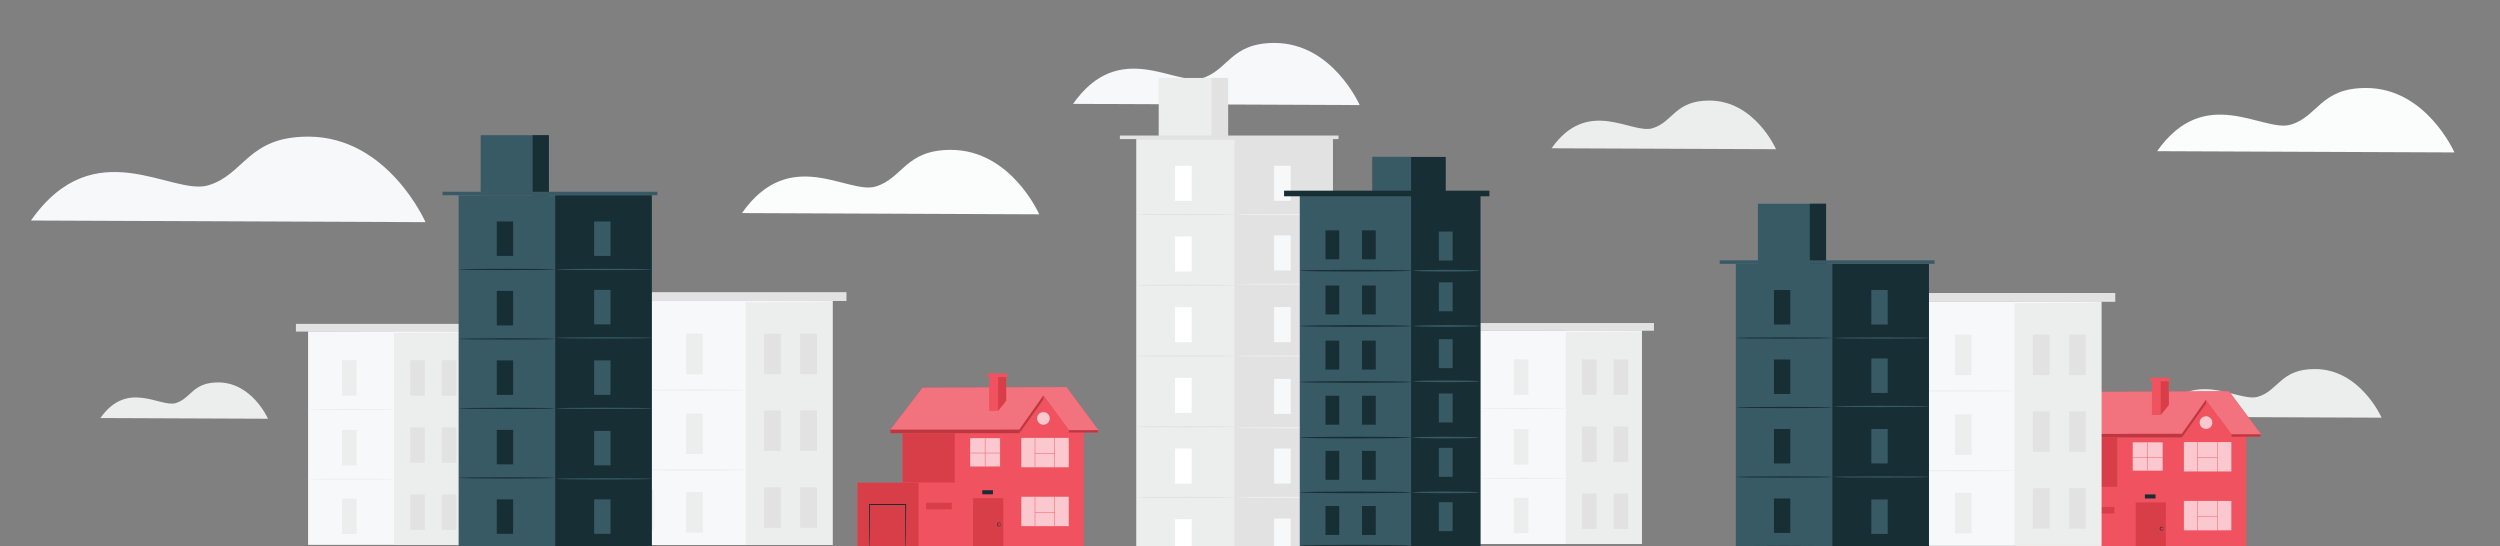 <?xml version="1.0" encoding="UTF-8" standalone="no"?>
<!DOCTYPE svg PUBLIC "-//W3C//DTD SVG 1.1//EN" "http://www.w3.org/Graphics/SVG/1.1/DTD/svg11.dtd">
<svg width="100%" height="100%" viewBox="0 0 2989 653" version="1.1" xmlns="http://www.w3.org/2000/svg" xmlns:xlink="http://www.w3.org/1999/xlink" xml:space="preserve" xmlns:serif="http://www.serif.com/" style="fill-rule:evenodd;clip-rule:evenodd;stroke-linejoin:round;stroke-miterlimit:2;">
    <rect x="0" y="0" width="2989" height="653" fill="#808080" stroke="none"/>
    <g transform="matrix(4.167,0,0,4.167,314,-339)">
        <path d="M369.829,123.896L434.229,124.164C434.229,124.164 428.128,110.212 415.098,110.205C405.161,110.199 404.719,116.388 398.757,118.154C392.794,119.921 380.208,109.101 369.829,123.896Z" style="fill:rgb(236,237,237);fill-rule:nonzero;"/>
    </g>
    <g transform="matrix(4.167,0,0,4.167,1038,-18)">
        <path d="M369.829,123.896L434.229,124.164C434.229,124.164 428.128,110.212 415.098,110.205C405.161,110.199 404.719,116.388 398.757,118.154C392.794,119.921 380.208,109.101 369.829,123.896Z" style="fill:rgb(236,237,237);fill-rule:nonzero;"/>
    </g>
    <g transform="matrix(3.111,0,0,3.111,-1030.5,114.366)">
        <path d="M369.829,123.896L434.229,124.164C434.229,124.164 428.128,110.212 415.098,110.205C405.161,110.199 404.719,116.388 398.757,118.154C392.794,119.921 380.208,109.101 369.829,123.896Z" style="fill:rgb(236,237,237);fill-rule:nonzero;"/>
    </g>
    <g transform="matrix(4.167,0,0,4.167,-346,33)">
        <path d="M91.912,55.351L205.118,55.823C205.118,55.823 194.395,31.297 171.489,31.284C154.021,31.274 153.245,42.153 142.764,45.259C132.283,48.364 110.157,29.343 91.912,55.351Z" style="fill:rgb(246,248,249);fill-rule:nonzero;"/>
    </g>
    <g transform="matrix(3.027,0,0,3.027,1004.74,-43.351)">
        <path d="M91.912,55.351L205.118,55.823C205.118,55.823 194.395,31.297 171.489,31.284C154.021,31.274 153.245,42.153 142.764,45.259C132.283,48.364 110.157,29.343 91.912,55.351Z" style="fill:rgb(246,248,249);fill-rule:nonzero;"/>
    </g>
    <g transform="matrix(4.167,0,0,4.167,-442,177)">
        <path d="M318.95,18.659L404.248,19.015C404.248,19.015 396.167,0.535 378.909,0.525C365.747,0.518 365.162,8.715 357.265,11.055C349.368,13.394 332.697,-0.937 318.95,18.659Z" style="fill:rgb(251,253,253);fill-rule:nonzero;"/>
    </g>
    <g transform="matrix(0.595,0,0,0.595,733.034,-59.279)">
        <g transform="matrix(4.167,0,0,4.167,0,0)">
            <rect x="252.271" y="90.983" width="94.755" height="248.017" style="fill:rgb(236,237,237);fill-rule:nonzero;"/>
        </g>
        <g transform="matrix(4.167,0,0,4.167,0,0)">
            <rect x="299.648" y="90.983" width="47.378" height="248.017" style="fill:rgb(225,226,225);fill-rule:nonzero;"/>
        </g>
        <g transform="matrix(4.167,0,0,4.167,0,0)">
            <rect x="263.09" y="61.501" width="33.461" height="29.482" style="fill:rgb(236,237,237);fill-rule:nonzero;"/>
        </g>
        <g transform="matrix(4.167,0,0,4.167,0,0)">
            <rect x="288.576" y="61.501" width="7.975" height="29.482" style="fill:rgb(225,226,225);fill-rule:nonzero;"/>
        </g>
        <g transform="matrix(4.167,0,0,4.167,0,0)">
            <rect x="244.375" y="89.263" width="105.423" height="1.72" style="fill:rgb(225,226,225);fill-rule:nonzero;"/>
        </g>
        <g transform="matrix(4.167,0,0,4.167,0,0)">
            <rect x="270.974" y="103.84" width="8.022" height="16.912" style="fill:white;fill-rule:nonzero;"/>
        </g>
        <g transform="matrix(4.167,0,0,4.167,0,0)">
            <path d="M299.648,127.39C299.648,127.568 289.042,127.713 275.96,127.713C262.875,127.713 252.271,127.568 252.271,127.39C252.271,127.212 262.875,127.067 275.96,127.067C289.042,127.067 299.648,127.212 299.648,127.39Z" style="fill:rgb(225,226,225);fill-rule:nonzero;"/>
        </g>
        <g transform="matrix(4.167,0,0,4.167,0,0)">
            <rect x="318.764" y="103.84" width="8.021" height="16.912" style="fill:rgb(246,248,249);fill-rule:nonzero;"/>
        </g>
        <g transform="matrix(4.167,0,0,4.167,0,0)">
            <path d="M347.438,127.39C347.438,127.568 336.832,127.713 323.75,127.713C310.665,127.713 300.061,127.568 300.061,127.39C300.061,127.212 310.665,127.067 323.75,127.067C336.832,127.067 347.438,127.212 347.438,127.39Z" style="fill:rgb(236,237,237);fill-rule:nonzero;"/>
        </g>
        <g transform="matrix(4.167,0,0,4.167,0,0)">
            <rect x="318.764" y="137.417" width="8.021" height="16.913" style="fill:rgb(246,248,249);fill-rule:nonzero;"/>
        </g>
        <g transform="matrix(4.167,0,0,4.167,0,0)">
            <path d="M347.438,160.967C347.438,161.146 336.832,161.291 323.75,161.291C310.665,161.291 300.061,161.146 300.061,160.967C300.061,160.789 310.665,160.645 323.75,160.645C336.832,160.645 347.438,160.789 347.438,160.967Z" style="fill:rgb(236,237,237);fill-rule:nonzero;"/>
        </g>
        <g transform="matrix(4.167,0,0,4.167,0,0)">
            <rect x="318.764" y="172.008" width="8.021" height="16.912" style="fill:rgb(246,248,249);fill-rule:nonzero;"/>
        </g>
        <g transform="matrix(4.167,0,0,4.167,0,0)">
            <path d="M347.438,195.558C347.438,195.736 336.832,195.88 323.75,195.88C310.665,195.88 300.061,195.736 300.061,195.558C300.061,195.379 310.665,195.235 323.75,195.235C336.832,195.235 347.438,195.379 347.438,195.558Z" style="fill:rgb(236,237,237);fill-rule:nonzero;"/>
        </g>
        <g transform="matrix(4.167,0,0,4.167,0,0)">
            <rect x="318.764" y="206.598" width="8.021" height="16.912" style="fill:rgb(246,248,249);fill-rule:nonzero;"/>
        </g>
        <g transform="matrix(4.167,0,0,4.167,0,0)">
            <path d="M347.438,230.148C347.438,230.327 336.832,230.471 323.75,230.471C310.665,230.471 300.061,230.327 300.061,230.148C300.061,229.97 310.665,229.826 323.75,229.826C336.832,229.826 347.438,229.97 347.438,230.148Z" style="fill:rgb(236,237,237);fill-rule:nonzero;"/>
        </g>
        <g transform="matrix(4.167,0,0,4.167,0,0)">
            <rect x="318.764" y="240.2" width="8.021" height="16.912" style="fill:rgb(246,248,249);fill-rule:nonzero;"/>
        </g>
        <g transform="matrix(4.167,0,0,4.167,0,0)">
            <path d="M347.438,263.75C347.438,263.927 336.831,264.073 323.75,264.073C310.665,264.073 300.061,263.927 300.061,263.75C300.061,263.571 310.665,263.426 323.75,263.426C336.831,263.426 347.438,263.571 347.438,263.75Z" style="fill:rgb(236,237,237);fill-rule:nonzero;"/>
        </g>
        <g transform="matrix(4.167,0,0,4.167,0,0)">
            <rect x="318.764" y="273.936" width="8.021" height="16.912" style="fill:rgb(246,248,249);fill-rule:nonzero;"/>
        </g>
        <g transform="matrix(4.167,0,0,4.167,0,0)">
            <rect x="270.974" y="137.93" width="8.022" height="16.912" style="fill:white;fill-rule:nonzero;"/>
        </g>
        <g transform="matrix(4.167,0,0,4.167,0,0)">
            <path d="M299.648,161.48C299.648,161.658 289.042,161.803 275.96,161.803C262.875,161.803 252.271,161.658 252.271,161.48C252.271,161.301 262.875,161.157 275.96,161.157C289.042,161.157 299.648,161.301 299.648,161.48Z" style="fill:rgb(225,226,225);fill-rule:nonzero;"/>
        </g>
        <g transform="matrix(4.167,0,0,4.167,0,0)">
            <rect x="270.974" y="172.02" width="8.022" height="16.912" style="fill:white;fill-rule:nonzero;"/>
        </g>
        <g transform="matrix(4.167,0,0,4.167,0,0)">
            <path d="M299.648,195.57C299.648,195.748 289.042,195.892 275.96,195.892C262.875,195.892 252.271,195.748 252.271,195.57C252.271,195.391 262.875,195.247 275.96,195.247C289.042,195.247 299.648,195.391 299.648,195.57Z" style="fill:rgb(225,226,225);fill-rule:nonzero;"/>
        </g>
        <g transform="matrix(4.167,0,0,4.167,0,0)">
            <rect x="270.974" y="206.11" width="8.022" height="16.912" style="fill:white;fill-rule:nonzero;"/>
        </g>
        <g transform="matrix(4.167,0,0,4.167,0,0)">
            <path d="M299.648,229.66C299.648,229.838 289.042,229.982 275.96,229.982C262.875,229.982 252.271,229.838 252.271,229.66C252.271,229.481 262.875,229.336 275.96,229.336C289.042,229.336 299.648,229.481 299.648,229.66Z" style="fill:rgb(225,226,225);fill-rule:nonzero;"/>
        </g>
        <g transform="matrix(4.167,0,0,4.167,0,0)">
            <rect x="270.974" y="240.2" width="8.022" height="16.912" style="fill:white;fill-rule:nonzero;"/>
        </g>
        <g transform="matrix(4.167,0,0,4.167,0,0)">
            <path d="M299.648,263.75C299.648,263.927 289.042,264.073 275.96,264.073C262.875,264.073 252.271,263.927 252.271,263.75C252.271,263.571 262.875,263.426 275.96,263.426C289.042,263.426 299.648,263.571 299.648,263.75Z" style="fill:rgb(225,226,225);fill-rule:nonzero;"/>
        </g>
        <g transform="matrix(4.167,0,0,4.167,0,0)">
            <rect x="270.974" y="274.289" width="8.022" height="16.913" style="fill:white;fill-rule:nonzero;"/>
        </g>
    </g>
    <g transform="matrix(0.874,0,0,0.874,-1110.39,160.59)">
        <g transform="matrix(4.167,0,0,4.167,0,-847.556)">
            <rect x="406.024" y="268.069" width="53.149" height="70.101" style="fill:rgb(246,248,249);fill-rule:nonzero;"/>
        </g>
        <g transform="matrix(4.167,0,0,4.167,0,-847.556)">
            <rect x="434.253" y="268.069" width="24.92" height="70.101" style="fill:rgb(236,237,237);fill-rule:nonzero;"/>
        </g>
        <g transform="matrix(4.167,0,0,4.167,0,-847.556)">
            <rect x="417.168" y="277.559" width="4.78" height="11.61" style="fill:rgb(236,237,237);fill-rule:nonzero;"/>
        </g>
        <g transform="matrix(4.167,0,0,4.167,0,-847.556)">
            <rect x="417.168" y="323" width="4.78" height="11.611" style="fill:rgb(236,237,237);fill-rule:nonzero;"/>
        </g>
        <g transform="matrix(4.167,0,0,4.167,0,-847.556)">
            <path d="M434.253,293.727C434.253,293.827 427.933,293.908 420.139,293.908C412.343,293.908 406.024,293.827 406.024,293.727C406.024,293.626 412.343,293.545 420.139,293.545C427.933,293.545 434.253,293.626 434.253,293.727Z" style="fill:rgb(236,237,237);fill-rule:nonzero;"/>
        </g>
        <g transform="matrix(4.167,0,0,4.167,0,-847.556)">
            <rect x="417.168" y="300.452" width="4.78" height="11.611" style="fill:rgb(236,237,237);fill-rule:nonzero;"/>
        </g>
        <g transform="matrix(4.167,0,0,4.167,0,-847.556)">
            <path d="M434.253,316.62C434.253,316.719 427.933,316.8 420.139,316.8C412.343,316.8 406.024,316.719 406.024,316.62C406.024,316.519 412.343,316.438 420.139,316.438C427.933,316.438 434.253,316.519 434.253,316.62Z" style="fill:rgb(236,237,237);fill-rule:nonzero;"/>
        </g>
        <g transform="matrix(4.167,0,0,4.167,0,-847.556)">
            <rect x="439.545" y="277.559" width="4.779" height="11.61" style="fill:rgb(225,226,225);fill-rule:nonzero;"/>
        </g>
        <g transform="matrix(4.167,0,0,4.167,0,-847.556)">
            <rect x="449.913" y="277.559" width="4.779" height="11.61" style="fill:rgb(225,226,225);fill-rule:nonzero;"/>
        </g>
        <g transform="matrix(4.167,0,0,4.167,0,-847.556)">
            <rect x="439.545" y="299.59" width="4.779" height="11.611" style="fill:rgb(225,226,225);fill-rule:nonzero;"/>
        </g>
        <g transform="matrix(4.167,0,0,4.167,0,-847.556)">
            <rect x="449.913" y="299.59" width="4.779" height="11.611" style="fill:rgb(225,226,225);fill-rule:nonzero;"/>
        </g>
        <g transform="matrix(4.167,0,0,4.167,0,-847.556)">
            <rect x="439.545" y="321.622" width="4.779" height="11.61" style="fill:rgb(225,226,225);fill-rule:nonzero;"/>
        </g>
        <g transform="matrix(4.167,0,0,4.167,0,-847.556)">
            <rect x="449.913" y="321.622" width="4.779" height="11.61" style="fill:rgb(225,226,225);fill-rule:nonzero;"/>
        </g>
        <g transform="matrix(4.167,0,0,4.167,0,-847.556)">
            <rect x="402.029" y="265.628" width="61.14" height="2.528" style="fill:rgb(225,226,225);fill-rule:nonzero;"/>
        </g>
        <g transform="matrix(4.167,0,0,4.167,0,-847.556)">
            <path d="M459.544,268.394C459.544,268.494 447.666,268.575 433.015,268.575C418.359,268.575 406.483,268.494 406.483,268.394C406.483,268.294 418.359,268.213 433.015,268.213C447.666,268.213 459.544,268.294 459.544,268.394Z" style="fill:rgb(246,248,249);fill-rule:nonzero;"/>
        </g>
    </g>
    <g transform="matrix(0.874,0,0,0.874,290.61,159.59)">
        <g transform="matrix(4.167,0,0,4.167,0,-847.556)">
            <rect x="406.024" y="268.069" width="53.149" height="70.101" style="fill:rgb(246,248,249);fill-rule:nonzero;"/>
        </g>
        <g transform="matrix(4.167,0,0,4.167,0,-847.556)">
            <rect x="434.253" y="268.069" width="24.92" height="70.101" style="fill:rgb(236,237,237);fill-rule:nonzero;"/>
        </g>
        <g transform="matrix(4.167,0,0,4.167,0,-847.556)">
            <rect x="417.168" y="277.559" width="4.78" height="11.61" style="fill:rgb(236,237,237);fill-rule:nonzero;"/>
        </g>
        <g transform="matrix(4.167,0,0,4.167,0,-847.556)">
            <rect x="417.168" y="323" width="4.78" height="11.611" style="fill:rgb(236,237,237);fill-rule:nonzero;"/>
        </g>
        <g transform="matrix(4.167,0,0,4.167,0,-847.556)">
            <path d="M434.253,293.727C434.253,293.827 427.933,293.908 420.139,293.908C412.343,293.908 406.024,293.827 406.024,293.727C406.024,293.626 412.343,293.545 420.139,293.545C427.933,293.545 434.253,293.626 434.253,293.727Z" style="fill:rgb(236,237,237);fill-rule:nonzero;"/>
        </g>
        <g transform="matrix(4.167,0,0,4.167,0,-847.556)">
            <rect x="417.168" y="300.452" width="4.78" height="11.611" style="fill:rgb(236,237,237);fill-rule:nonzero;"/>
        </g>
        <g transform="matrix(4.167,0,0,4.167,0,-847.556)">
            <path d="M434.253,316.62C434.253,316.719 427.933,316.8 420.139,316.8C412.343,316.8 406.024,316.719 406.024,316.62C406.024,316.519 412.343,316.438 420.139,316.438C427.933,316.438 434.253,316.519 434.253,316.62Z" style="fill:rgb(236,237,237);fill-rule:nonzero;"/>
        </g>
        <g transform="matrix(4.167,0,0,4.167,0,-847.556)">
            <rect x="439.545" y="277.559" width="4.779" height="11.61" style="fill:rgb(225,226,225);fill-rule:nonzero;"/>
        </g>
        <g transform="matrix(4.167,0,0,4.167,0,-847.556)">
            <rect x="449.913" y="277.559" width="4.779" height="11.61" style="fill:rgb(225,226,225);fill-rule:nonzero;"/>
        </g>
        <g transform="matrix(4.167,0,0,4.167,0,-847.556)">
            <rect x="439.545" y="299.59" width="4.779" height="11.611" style="fill:rgb(225,226,225);fill-rule:nonzero;"/>
        </g>
        <g transform="matrix(4.167,0,0,4.167,0,-847.556)">
            <rect x="449.913" y="299.59" width="4.779" height="11.611" style="fill:rgb(225,226,225);fill-rule:nonzero;"/>
        </g>
        <g transform="matrix(4.167,0,0,4.167,0,-847.556)">
            <rect x="439.545" y="321.622" width="4.779" height="11.61" style="fill:rgb(225,226,225);fill-rule:nonzero;"/>
        </g>
        <g transform="matrix(4.167,0,0,4.167,0,-847.556)">
            <rect x="449.913" y="321.622" width="4.779" height="11.61" style="fill:rgb(225,226,225);fill-rule:nonzero;"/>
        </g>
        <g transform="matrix(4.167,0,0,4.167,0,-847.556)">
            <rect x="402.029" y="265.628" width="61.14" height="2.528" style="fill:rgb(225,226,225);fill-rule:nonzero;"/>
        </g>
        <g transform="matrix(4.167,0,0,4.167,0,-847.556)">
            <path d="M459.544,268.394C459.544,268.494 447.666,268.575 433.015,268.575C418.359,268.575 406.483,268.494 406.483,268.394C406.483,268.294 418.359,268.213 433.015,268.213C447.666,268.213 459.544,268.294 459.544,268.394Z" style="fill:rgb(246,248,249);fill-rule:nonzero;"/>
        </g>
    </g>
    <g transform="matrix(0.502,0,0,0.502,521.653,351.343)">
        <g transform="matrix(4.167,0,0,4.167,0,-798.715)">
            <rect x="266.502" y="269.618" width="29.891" height="68.589" style="fill:rgb(240,82,95);fill-rule:nonzero;"/>
        </g>
        <g transform="matrix(4.167,0,0,4.167,0,-798.715)">
            <rect x="266.502" y="271.322" width="29.891" height="28.301" style="fill:rgb(216,62,72);fill-rule:nonzero;"/>
        </g>
        <g transform="matrix(4.167,0,0,4.167,0,-798.715)">
            <path d="M259.51,269.336L333.262,269.336L347.043,249.769L361.487,269.888L378.461,269.618L360.165,244.978L277.932,245.32L259.51,269.336Z" style="fill:rgb(240,82,95);fill-rule:nonzero;"/>
        </g>
        <g transform="matrix(4.167,0,0,4.167,0,-798.715)">
            <path d="M378.107,269.623L378.107,269.618L361.598,269.618L347.043,249.769L333.216,269.317L259.51,269.336L277.932,245.32L316.106,245.161L316.106,258.517L321.117,258.412L325.697,252.763L325.697,245.121L360.165,244.978L378.461,269.618L378.107,269.623Z" style="fill:rgb(242,114,126);fill-rule:nonzero;"/>
        </g>
        <g transform="matrix(4.167,0,0,4.167,0,-798.715)">
            <path d="M296.393,269.618L296.393,338.207L370.04,338.207L370.04,269.618L361.598,269.618L347.043,249.769L333.216,269.317L296.393,269.618Z" style="fill:rgb(240,82,95);fill-rule:nonzero;"/>
        </g>
        <g transform="matrix(4.167,0,0,4.167,0,-798.715)">
            <rect x="306.798" y="308.47" width="17.227" height="29.737" style="fill:rgb(216,62,72);fill-rule:nonzero;"/>
        </g>
        <g transform="matrix(4.167,0,0,4.167,0,-798.715)">
            <rect x="334.35" y="307.633" width="27.137" height="16.81" style="fill:rgb(250,200,206);fill-rule:nonzero;"/>
        </g>
        <g transform="matrix(4.167,0,0,4.167,0,-798.715)">
            <rect x="334.35" y="273.989" width="27.137" height="16.809" style="fill:rgb(250,200,206);fill-rule:nonzero;"/>
        </g>
        <g transform="matrix(4.167,0,0,4.167,0,-798.715)">
            <rect x="305.114" y="274.14" width="17.114" height="16.204" style="fill:rgb(250,200,206);fill-rule:nonzero;"/>
        </g>
        <g transform="matrix(4.167,0,0,4.167,0,-798.715)">
            <path d="M342.061,307.633L342.061,324.599L342.311,324.599L342.311,307.633" style="fill:rgb(240,82,95);fill-rule:nonzero;"/>
        </g>
        <g transform="matrix(4.167,0,0,4.167,0,-798.715)">
            <path d="M353.345,307.633L353.345,324.599L353.595,324.599L353.595,307.633" style="fill:rgb(240,82,95);fill-rule:nonzero;"/>
        </g>
        <g transform="matrix(4.167,0,0,4.167,0,-798.715)">
            <path d="M342.186,316.753L353.47,316.753L353.47,316.503L342.186,316.503" style="fill:rgb(240,82,95);fill-rule:nonzero;"/>
        </g>
        <g transform="matrix(4.167,0,0,4.167,0,-798.715)">
            <path d="M342.061,273.989L342.061,290.955L342.311,290.955L342.311,273.989" style="fill:rgb(240,82,95);fill-rule:nonzero;"/>
        </g>
        <g transform="matrix(4.167,0,0,4.167,0,-798.715)">
            <path d="M353.345,273.989L353.345,290.955L353.595,290.955L353.595,273.989" style="fill:rgb(240,82,95);fill-rule:nonzero;"/>
        </g>
        <g transform="matrix(4.167,0,0,4.167,0,-798.715)">
            <path d="M342.186,283.109L353.47,283.109L353.47,282.859L342.186,282.859" style="fill:rgb(240,82,95);fill-rule:nonzero;"/>
        </g>
        <g transform="matrix(4.167,0,0,4.167,0,-798.715)">
            <path d="M313.545,274.14L313.545,290.344L313.795,290.344L313.795,274.14" style="fill:rgb(240,82,95);fill-rule:nonzero;"/>
        </g>
        <g transform="matrix(4.167,0,0,4.167,0,-798.715)">
            <path d="M305.114,282.766L322.228,282.766L322.228,282.516L305.114,282.516" style="fill:rgb(240,82,95);fill-rule:nonzero;"/>
        </g>
        <g transform="matrix(4.167,0,0,4.167,0,-798.715)">
            <path d="M347.001,266.492C344.998,266.492 343.373,264.868 343.373,262.863C343.373,260.86 344.998,259.235 347.001,259.235C349.006,259.235 350.63,260.86 350.63,262.863C350.63,264.868 349.006,266.492 347.001,266.492Z" style="fill:rgb(250,200,206);fill-rule:nonzero;"/>
        </g>
        <g transform="matrix(4.167,0,0,4.167,0,-798.715)">
            <path d="M321.117,258.412L325.697,252.763L325.697,239.176L316.106,239.176L316.106,258.517L321.117,258.412Z" style="fill:rgb(240,82,95);fill-rule:nonzero;"/>
        </g>
        <g transform="matrix(4.167,0,0,4.167,0,-798.715)">
            <path d="M321.117,258.412L321.117,239.176L325.697,239.176L325.697,252.763L321.117,258.412Z" style="fill:rgb(216,62,72);fill-rule:nonzero;"/>
        </g>
        <g transform="matrix(4.167,0,0,4.167,0,-798.715)">
            <rect x="315.039" y="237.176" width="11.305" height="2" style="fill:rgb(240,82,95);fill-rule:nonzero;"/>
        </g>
        <g transform="matrix(4.167,0,0,4.167,0,-798.715)">
            <rect x="240.776" y="299.623" width="56.473" height="38.584" style="fill:rgb(240,82,95);fill-rule:nonzero;"/>
        </g>
        <g transform="matrix(4.167,0,0,4.167,0,-798.715)">
            <rect x="240.776" y="299.623" width="34.821" height="38.584" style="fill:rgb(216,62,72);fill-rule:nonzero;"/>
        </g>
        <g transform="matrix(4.167,0,0,4.167,0,-798.715)">
            <path d="M268.262,338.14C268.246,338.14 268.23,337.968 268.214,337.639C268.203,337.256 268.187,336.778 268.168,336.19C268.149,334.857 268.122,333.03 268.088,330.766C268.062,326.068 268.027,319.572 267.986,312.061L268.262,312.338C265.041,312.342 261.558,312.346 257.954,312.35C254.346,312.346 250.864,312.342 247.641,312.338L247.917,312.061C247.876,319.574 247.84,326.069 247.815,330.767C247.781,333.03 247.754,334.857 247.734,336.19C247.715,336.778 247.701,337.256 247.689,337.639C247.673,337.968 247.657,338.14 247.641,338.14C247.625,338.14 247.608,337.968 247.592,337.639C247.581,337.256 247.566,336.778 247.547,336.19C247.528,334.857 247.5,333.031 247.466,330.767C247.441,326.069 247.405,319.574 247.364,312.061L247.363,311.785L247.641,311.785C250.864,311.781 254.346,311.777 257.954,311.773C261.558,311.777 265.041,311.781 268.262,311.785L268.541,311.785L268.54,312.061C268.498,319.572 268.462,326.068 268.436,330.766C268.403,333.03 268.375,334.857 268.356,336.19C268.337,336.778 268.323,337.256 268.31,337.639C268.294,337.968 268.279,338.14 268.262,338.14Z" style="fill:rgb(24,46,53);fill-rule:nonzero;"/>
        </g>
        <g transform="matrix(4.167,0,0,4.167,0,-798.715)">
            <rect x="279.954" y="311.072" width="14.67" height="3.735" style="fill:rgb(216,62,72);fill-rule:nonzero;"/>
        </g>
        <g transform="matrix(4.167,0,0,4.167,0,-798.715)">
            <path d="M259.51,269.336L259.51,271.322L333.216,271.322L333.216,269.317L259.51,269.336Z" style="fill:rgb(240,82,95);fill-rule:nonzero;"/>
        </g>
        <g transform="matrix(4.167,0,0,4.167,0,-798.715)">
            <path d="M333.216,271.322L347.001,251.972L347.043,249.769L333.262,269.336L333.216,271.322Z" style="fill:rgb(240,82,95);fill-rule:nonzero;"/>
        </g>
        <g transform="matrix(4.167,0,0,4.167,0,-798.715)">
            <rect x="361.598" y="269.618" width="16.509" height="1.281" style="fill:rgb(240,82,95);fill-rule:nonzero;"/>
        </g>
        <g transform="matrix(4.167,0,0,4.167,0,-798.715)">
            <rect x="312.059" y="303.913" width="6.091" height="2.316" style="fill:rgb(24,46,53);fill-rule:nonzero;"/>
        </g>
        <g transform="matrix(4.167,0,0,4.167,0,-798.715)">
            <path d="M333.216,271.322L259.51,271.322L259.51,269.336L333.216,269.317L333.216,271.322Z" style="fill:rgb(188,55,63);fill-rule:nonzero;"/>
        </g>
        <g transform="matrix(4.167,0,0,4.167,0,-798.715)">
            <path d="M333.216,271.322L333.262,269.336L347.043,249.769L347.001,251.972L333.216,271.322Z" style="fill:rgb(188,55,63);fill-rule:nonzero;"/>
        </g>
        <g transform="matrix(4.167,0,0,4.167,0,-798.715)">
            <path d="M378.107,270.899L361.598,270.899L361.598,269.618L378.107,269.618L378.107,270.899Z" style="fill:rgb(188,55,63);fill-rule:nonzero;"/>
        </g>
        <g transform="matrix(4.167,0,0,4.167,0,-798.715)">
            <path d="M322.637,323.474C322.58,323.49 322.592,323.09 322.181,322.801C321.985,322.667 321.679,322.6 321.394,322.714C321.11,322.821 320.871,323.124 320.874,323.474C320.871,323.825 321.11,324.127 321.394,324.234C321.679,324.348 321.985,324.283 322.181,324.147C322.592,323.858 322.58,323.459 322.637,323.474C322.667,323.445 322.808,323.899 322.33,324.341C322.099,324.544 321.693,324.673 321.285,324.534C320.881,324.408 320.522,323.979 320.528,323.474C320.523,322.969 320.881,322.541 321.285,322.415C321.693,322.275 322.099,322.404 322.33,322.607C322.808,323.049 322.667,323.503 322.637,323.474Z" style="fill:rgb(24,46,53);fill-rule:nonzero;"/>
        </g>
    </g>
    <g transform="matrix(1,0,0,1,-918,90)">
        <g transform="matrix(4.167,0,0,4.167,0,-847.556)">
            <rect x="406.024" y="268.069" width="53.149" height="70.101" style="fill:rgb(246,248,249);fill-rule:nonzero;"/>
        </g>
        <g transform="matrix(4.167,0,0,4.167,0,-847.556)">
            <rect x="434.253" y="268.069" width="24.92" height="70.101" style="fill:rgb(236,237,237);fill-rule:nonzero;"/>
        </g>
        <g transform="matrix(4.167,0,0,4.167,0,-847.556)">
            <rect x="417.168" y="277.559" width="4.78" height="11.61" style="fill:rgb(236,237,237);fill-rule:nonzero;"/>
        </g>
        <g transform="matrix(4.167,0,0,4.167,0,-847.556)">
            <rect x="417.168" y="323" width="4.78" height="11.611" style="fill:rgb(236,237,237);fill-rule:nonzero;"/>
        </g>
        <g transform="matrix(4.167,0,0,4.167,0,-847.556)">
            <path d="M434.253,293.727C434.253,293.827 427.933,293.908 420.139,293.908C412.343,293.908 406.024,293.827 406.024,293.727C406.024,293.626 412.343,293.545 420.139,293.545C427.933,293.545 434.253,293.626 434.253,293.727Z" style="fill:rgb(236,237,237);fill-rule:nonzero;"/>
        </g>
        <g transform="matrix(4.167,0,0,4.167,0,-847.556)">
            <rect x="417.168" y="300.452" width="4.78" height="11.611" style="fill:rgb(236,237,237);fill-rule:nonzero;"/>
        </g>
        <g transform="matrix(4.167,0,0,4.167,0,-847.556)">
            <path d="M434.253,316.62C434.253,316.719 427.933,316.8 420.139,316.8C412.343,316.8 406.024,316.719 406.024,316.62C406.024,316.519 412.343,316.438 420.139,316.438C427.933,316.438 434.253,316.519 434.253,316.62Z" style="fill:rgb(236,237,237);fill-rule:nonzero;"/>
        </g>
        <g transform="matrix(4.167,0,0,4.167,0,-847.556)">
            <rect x="439.545" y="277.559" width="4.779" height="11.61" style="fill:rgb(225,226,225);fill-rule:nonzero;"/>
        </g>
        <g transform="matrix(4.167,0,0,4.167,0,-847.556)">
            <rect x="449.913" y="277.559" width="4.779" height="11.61" style="fill:rgb(225,226,225);fill-rule:nonzero;"/>
        </g>
        <g transform="matrix(4.167,0,0,4.167,0,-847.556)">
            <rect x="439.545" y="299.59" width="4.779" height="11.611" style="fill:rgb(225,226,225);fill-rule:nonzero;"/>
        </g>
        <g transform="matrix(4.167,0,0,4.167,0,-847.556)">
            <rect x="449.913" y="299.59" width="4.779" height="11.611" style="fill:rgb(225,226,225);fill-rule:nonzero;"/>
        </g>
        <g transform="matrix(4.167,0,0,4.167,0,-847.556)">
            <rect x="439.545" y="321.622" width="4.779" height="11.61" style="fill:rgb(225,226,225);fill-rule:nonzero;"/>
        </g>
        <g transform="matrix(4.167,0,0,4.167,0,-847.556)">
            <rect x="449.913" y="321.622" width="4.779" height="11.61" style="fill:rgb(225,226,225);fill-rule:nonzero;"/>
        </g>
        <g transform="matrix(4.167,0,0,4.167,0,-847.556)">
            <rect x="402.029" y="265.628" width="61.14" height="2.528" style="fill:rgb(225,226,225);fill-rule:nonzero;"/>
        </g>
        <g transform="matrix(4.167,0,0,4.167,0,-847.556)">
            <path d="M459.544,268.394C459.544,268.494 447.666,268.575 433.015,268.575C418.359,268.575 406.483,268.494 406.483,268.394C406.483,268.294 418.359,268.213 433.015,268.213C447.666,268.213 459.544,268.294 459.544,268.394Z" style="fill:rgb(246,248,249);fill-rule:nonzero;"/>
        </g>
    </g>
    <g transform="matrix(1,0,0,1,-977,-571)">
        <g transform="matrix(4.167,0,0,4.167,0,0)">
            <rect x="417.168" y="277.559" width="4.78" height="11.61" style="fill:rgb(236,237,237);fill-rule:nonzero;"/>
        </g>
        <g transform="matrix(4.167,0,0,4.167,0,0)">
            <rect x="366.054" y="193.05" width="55.409" height="145.03" style="fill:rgb(55,90,101);fill-rule:nonzero;"/>
        </g>
        <g transform="matrix(4.167,0,0,4.167,0,0)">
            <rect x="393.759" y="193.05" width="27.704" height="145.03" style="fill:rgb(24,46,53);fill-rule:nonzero;"/>
        </g>
        <g transform="matrix(4.167,0,0,4.167,0,0)">
            <rect x="372.381" y="175.81" width="19.567" height="17.24" style="fill:rgb(55,90,101);fill-rule:nonzero;"/>
        </g>
        <g transform="matrix(4.167,0,0,4.167,0,0)">
            <rect x="387.285" y="175.81" width="4.663" height="17.24" style="fill:rgb(24,46,53);fill-rule:nonzero;"/>
        </g>
        <g transform="matrix(4.167,0,0,4.167,0,0)">
            <rect x="361.437" y="192.044" width="61.647" height="1.006" style="fill:rgb(55,90,101);fill-rule:nonzero;"/>
        </g>
        <g transform="matrix(4.167,0,0,4.167,0,0)">
            <rect x="376.992" y="200.569" width="4.69" height="9.89" style="fill:rgb(24,46,53);fill-rule:nonzero;"/>
        </g>
        <g transform="matrix(4.167,0,0,4.167,0,0)">
            <path d="M393.759,214.339C393.759,214.444 387.557,214.528 379.908,214.528C372.255,214.528 366.054,214.444 366.054,214.339C366.054,214.235 372.255,214.151 379.908,214.151C387.557,214.151 393.759,214.235 393.759,214.339Z" style="fill:rgb(24,46,53);fill-rule:nonzero;"/>
        </g>
        <g transform="matrix(4.167,0,0,4.167,0,0)">
            <rect x="404.937" y="200.569" width="4.69" height="9.89" style="fill:rgb(55,90,101);fill-rule:nonzero;"/>
        </g>
        <g transform="matrix(4.167,0,0,4.167,0,0)">
            <path d="M421.705,214.339C421.705,214.444 415.502,214.528 407.853,214.528C400.201,214.528 394,214.444 394,214.339C394,214.235 400.201,214.151 407.853,214.151C415.502,214.151 421.705,214.235 421.705,214.339Z" style="fill:rgb(55,90,101);fill-rule:nonzero;"/>
        </g>
        <g transform="matrix(4.167,0,0,4.167,0,0)">
            <rect x="404.937" y="220.204" width="4.69" height="9.888" style="fill:rgb(55,90,101);fill-rule:nonzero;"/>
        </g>
        <g transform="matrix(4.167,0,0,4.167,0,0)">
            <path d="M421.705,233.974C421.705,234.079 415.502,234.163 407.853,234.163C400.201,234.163 394,234.079 394,233.974C394,233.87 400.201,233.786 407.853,233.786C415.502,233.786 421.705,233.87 421.705,233.974Z" style="fill:rgb(55,90,101);fill-rule:nonzero;"/>
        </g>
        <g transform="matrix(4.167,0,0,4.167,0,0)">
            <rect x="404.937" y="240.43" width="4.69" height="9.89" style="fill:rgb(55,90,101);fill-rule:nonzero;"/>
        </g>
        <g transform="matrix(4.167,0,0,4.167,0,0)">
            <path d="M421.705,254.201C421.705,254.305 415.502,254.39 407.853,254.39C400.201,254.39 394,254.305 394,254.201C394,254.097 400.201,254.012 407.853,254.012C415.502,254.012 421.705,254.097 421.705,254.201Z" style="fill:rgb(55,90,101);fill-rule:nonzero;"/>
        </g>
        <g transform="matrix(4.167,0,0,4.167,0,0)">
            <rect x="404.937" y="260.657" width="4.69" height="9.889" style="fill:rgb(55,90,101);fill-rule:nonzero;"/>
        </g>
        <g transform="matrix(4.167,0,0,4.167,0,0)">
            <path d="M421.705,274.428C421.705,274.532 415.502,274.617 407.853,274.617C400.201,274.617 394,274.532 394,274.428C394,274.324 400.201,274.239 407.853,274.239C415.502,274.239 421.705,274.324 421.705,274.428Z" style="fill:rgb(55,90,101);fill-rule:nonzero;"/>
        </g>
        <g transform="matrix(4.167,0,0,4.167,0,0)">
            <rect x="404.937" y="280.305" width="4.69" height="9.89" style="fill:rgb(55,90,101);fill-rule:nonzero;"/>
        </g>
        <g transform="matrix(4.167,0,0,4.167,0,0)">
            <path d="M421.705,294.077C421.705,294.181 415.502,294.265 407.853,294.265C400.201,294.265 394,294.181 394,294.077C394,293.972 400.201,293.887 407.853,293.887C415.502,293.887 421.705,293.972 421.705,294.077Z" style="fill:rgb(55,90,101);fill-rule:nonzero;"/>
        </g>
        <g transform="matrix(4.167,0,0,4.167,0,0)">
            <rect x="376.992" y="220.502" width="4.69" height="9.89" style="fill:rgb(24,46,53);fill-rule:nonzero;"/>
        </g>
        <g transform="matrix(4.167,0,0,4.167,0,0)">
            <path d="M393.759,234.274C393.759,234.378 387.557,234.462 379.908,234.462C372.255,234.462 366.054,234.378 366.054,234.274C366.054,234.169 372.255,234.084 379.908,234.084C387.557,234.084 393.759,234.169 393.759,234.274Z" style="fill:rgb(24,46,53);fill-rule:nonzero;"/>
        </g>
        <g transform="matrix(4.167,0,0,4.167,0,0)">
            <rect x="376.992" y="240.437" width="4.69" height="9.89" style="fill:rgb(24,46,53);fill-rule:nonzero;"/>
        </g>
        <g transform="matrix(4.167,0,0,4.167,0,0)">
            <path d="M393.759,254.208C393.759,254.312 387.557,254.397 379.908,254.397C372.255,254.397 366.054,254.312 366.054,254.208C366.054,254.104 372.255,254.019 379.908,254.019C387.557,254.019 393.759,254.104 393.759,254.208Z" style="fill:rgb(24,46,53);fill-rule:nonzero;"/>
        </g>
        <g transform="matrix(4.167,0,0,4.167,0,0)">
            <rect x="376.992" y="260.372" width="4.69" height="9.889" style="fill:rgb(24,46,53);fill-rule:nonzero;"/>
        </g>
        <g transform="matrix(4.167,0,0,4.167,0,0)">
            <path d="M393.759,274.142C393.759,274.247 387.557,274.331 379.908,274.331C372.255,274.331 366.054,274.247 366.054,274.142C366.054,274.038 372.255,273.954 379.908,273.954C387.557,273.954 393.759,274.038 393.759,274.142Z" style="fill:rgb(24,46,53);fill-rule:nonzero;"/>
        </g>
        <g transform="matrix(4.167,0,0,4.167,0,0)">
            <rect x="376.992" y="280.305" width="4.69" height="9.89" style="fill:rgb(24,46,53);fill-rule:nonzero;"/>
        </g>
        <g transform="matrix(4.167,0,0,4.167,0,0)">
            <path d="M393.759,294.077C393.759,294.181 387.557,294.265 379.908,294.265C372.255,294.265 366.054,294.181 366.054,294.077C366.054,293.972 372.255,293.887 379.908,293.887C387.557,293.887 393.759,293.972 393.759,294.077Z" style="fill:rgb(24,46,53);fill-rule:nonzero;"/>
        </g>
    </g>
    <g transform="matrix(0.699,0,0,0.699,946.474,-179.758)">
        <g transform="matrix(4.167,0,0,4.167,0,0)">
            <rect x="208.587" y="141.22" width="74.132" height="196.92" style="fill:rgb(55,90,101);fill-rule:nonzero;"/>
        </g>
        <g transform="matrix(4.167,0,0,4.167,0,0)">
            <rect x="254.274" y="141.22" width="28.445" height="196.92" style="fill:rgb(24,46,53);fill-rule:nonzero;"/>
        </g>
        <g transform="matrix(4.167,0,0,4.167,0,0)">
            <rect x="265.679" y="156.761" width="5.635" height="11.881" style="fill:rgb(55,90,101);fill-rule:nonzero;"/>
        </g>
        <g transform="matrix(4.167,0,0,4.167,0,0)">
            <rect x="265.679" y="177.604" width="5.635" height="11.881" style="fill:rgb(55,90,101);fill-rule:nonzero;"/>
        </g>
        <g transform="matrix(4.167,0,0,4.167,0,0)">
            <rect x="265.679" y="200.942" width="5.635" height="11.88" style="fill:rgb(55,90,101);fill-rule:nonzero;"/>
        </g>
        <g transform="matrix(4.167,0,0,4.167,0,0)">
            <rect x="265.679" y="223.247" width="5.635" height="11.879" style="fill:rgb(55,90,101);fill-rule:nonzero;"/>
        </g>
        <g transform="matrix(4.167,0,0,4.167,0,0)">
            <rect x="265.679" y="245.551" width="5.635" height="11.88" style="fill:rgb(55,90,101);fill-rule:nonzero;"/>
        </g>
        <g transform="matrix(4.167,0,0,4.167,0,0)">
            <rect x="265.679" y="267.855" width="5.635" height="11.881" style="fill:rgb(55,90,101);fill-rule:nonzero;"/>
        </g>
        <g transform="matrix(4.167,0,0,4.167,0,0)">
            <rect x="202.131" y="139.984" width="84.285" height="2.298" style="fill:rgb(24,46,53);fill-rule:nonzero;"/>
        </g>
        <g transform="matrix(4.167,0,0,4.167,0,0)">
            <rect x="238.492" y="126.126" width="30.005" height="15.007" style="fill:rgb(24,46,53);fill-rule:nonzero;"/>
        </g>
        <g transform="matrix(4.167,0,0,4.167,0,0)">
            <rect x="238.492" y="126.126" width="15.782" height="13.858" style="fill:rgb(55,90,101);fill-rule:nonzero;"/>
        </g>
        <g transform="matrix(4.167,0,0,4.167,0,0)">
            <rect x="219.139" y="156.273" width="5.634" height="11.881" style="fill:rgb(24,46,53);fill-rule:nonzero;"/>
        </g>
        <g transform="matrix(4.167,0,0,4.167,0,0)">
            <rect x="234.131" y="156.273" width="5.634" height="11.881" style="fill:rgb(24,46,53);fill-rule:nonzero;"/>
        </g>
        <g transform="matrix(4.167,0,0,4.167,0,0)">
            <rect x="219.139" y="178.903" width="5.634" height="11.881" style="fill:rgb(24,46,53);fill-rule:nonzero;"/>
        </g>
        <g transform="matrix(4.167,0,0,4.167,0,0)">
            <rect x="234.131" y="178.903" width="5.634" height="11.881" style="fill:rgb(24,46,53);fill-rule:nonzero;"/>
        </g>
        <g transform="matrix(4.167,0,0,4.167,0,0)">
            <rect x="219.139" y="201.533" width="5.634" height="11.881" style="fill:rgb(24,46,53);fill-rule:nonzero;"/>
        </g>
        <g transform="matrix(4.167,0,0,4.167,0,0)">
            <rect x="234.131" y="201.533" width="5.634" height="11.881" style="fill:rgb(24,46,53);fill-rule:nonzero;"/>
        </g>
        <g transform="matrix(4.167,0,0,4.167,0,0)">
            <rect x="219.139" y="224.163" width="5.634" height="11.879" style="fill:rgb(24,46,53);fill-rule:nonzero;"/>
        </g>
        <g transform="matrix(4.167,0,0,4.167,0,0)">
            <rect x="234.131" y="224.163" width="5.634" height="11.879" style="fill:rgb(24,46,53);fill-rule:nonzero;"/>
        </g>
        <g transform="matrix(4.167,0,0,4.167,0,0)">
            <rect x="219.139" y="246.792" width="5.634" height="11.88" style="fill:rgb(24,46,53);fill-rule:nonzero;"/>
        </g>
        <g transform="matrix(4.167,0,0,4.167,0,0)">
            <rect x="234.131" y="246.792" width="5.634" height="11.88" style="fill:rgb(24,46,53);fill-rule:nonzero;"/>
        </g>
        <g transform="matrix(4.167,0,0,4.167,0,0)">
            <rect x="219.139" y="269.421" width="5.634" height="11.881" style="fill:rgb(24,46,53);fill-rule:nonzero;"/>
        </g>
        <g transform="matrix(4.167,0,0,4.167,0,0)">
            <rect x="234.131" y="269.421" width="5.634" height="11.881" style="fill:rgb(24,46,53);fill-rule:nonzero;"/>
        </g>
        <g transform="matrix(4.167,0,0,4.167,0,0)">
            <path d="M254.274,172.816C254.274,173.012 244.045,173.171 231.431,173.171C218.813,173.171 208.587,173.012 208.587,172.816C208.587,172.621 218.813,172.462 231.431,172.462C244.045,172.462 254.274,172.621 254.274,172.816Z" style="fill:rgb(24,46,53);fill-rule:nonzero;"/>
        </g>
        <g transform="matrix(4.167,0,0,4.167,0,0)">
            <path d="M254.274,195.527C254.274,195.722 244.045,195.881 231.431,195.881C218.813,195.881 208.587,195.722 208.587,195.527C208.587,195.332 218.813,195.172 231.431,195.172C244.045,195.172 254.274,195.332 254.274,195.527Z" style="fill:rgb(24,46,53);fill-rule:nonzero;"/>
        </g>
        <g transform="matrix(4.167,0,0,4.167,0,0)">
            <path d="M254.274,218.51C254.274,218.706 244.045,218.864 231.431,218.864C218.813,218.864 208.587,218.706 208.587,218.51C208.587,218.314 218.813,218.156 231.431,218.156C244.045,218.156 254.274,218.314 254.274,218.51Z" style="fill:rgb(24,46,53);fill-rule:nonzero;"/>
        </g>
        <g transform="matrix(4.167,0,0,4.167,0,0)">
            <path d="M254.274,241.329C254.274,241.525 244.045,241.683 231.431,241.683C218.813,241.683 208.587,241.525 208.587,241.329C208.587,241.133 218.813,240.975 231.431,240.975C244.045,240.975 254.274,241.133 254.274,241.329Z" style="fill:rgb(24,46,53);fill-rule:nonzero;"/>
        </g>
        <g transform="matrix(4.167,0,0,4.167,0,0)">
            <path d="M254.274,263.82C254.274,264.015 244.045,264.174 231.431,264.174C218.813,264.174 208.587,264.015 208.587,263.82C208.587,263.625 218.813,263.465 231.431,263.465C244.045,263.465 254.274,263.625 254.274,263.82Z" style="fill:rgb(24,46,53);fill-rule:nonzero;"/>
        </g>
        <g transform="matrix(4.167,0,0,4.167,0,0)">
            <path d="M254.274,285.7C254.274,285.895 244.045,286.053 231.431,286.053C218.813,286.053 208.587,285.895 208.587,285.7C208.587,285.503 218.813,285.345 231.431,285.345C244.045,285.345 254.274,285.503 254.274,285.7Z" style="fill:rgb(24,46,53);fill-rule:nonzero;"/>
        </g>
        <g transform="matrix(4.167,0,0,4.167,0,0)">
            <path d="M282.392,172.816C282.392,173.012 276.302,173.171 268.792,173.171C261.278,173.171 255.191,173.012 255.191,172.816C255.191,172.621 261.278,172.462 268.792,172.462C276.302,172.462 282.392,172.621 282.392,172.816Z" style="fill:rgb(55,90,101);fill-rule:nonzero;"/>
        </g>
        <g transform="matrix(4.167,0,0,4.167,0,0)">
            <path d="M282.392,195.527C282.392,195.722 276.302,195.881 268.792,195.881C261.278,195.881 255.191,195.722 255.191,195.527C255.191,195.332 261.278,195.172 268.792,195.172C276.302,195.172 282.392,195.332 282.392,195.527Z" style="fill:rgb(55,90,101);fill-rule:nonzero;"/>
        </g>
        <g transform="matrix(4.167,0,0,4.167,0,0)">
            <path d="M282.392,218.237C282.392,218.432 276.302,218.591 268.792,218.591C261.278,218.591 255.191,218.432 255.191,218.237C255.191,218.042 261.278,217.882 268.792,217.882C276.302,217.882 282.392,218.042 282.392,218.237Z" style="fill:rgb(55,90,101);fill-rule:nonzero;"/>
        </g>
        <g transform="matrix(4.167,0,0,4.167,0,0)">
            <path d="M282.097,241.329C282.097,241.525 276.007,241.683 268.498,241.683C260.984,241.683 254.896,241.525 254.896,241.329C254.896,241.133 260.984,240.975 268.498,240.975C276.007,240.975 282.097,241.133 282.097,241.329Z" style="fill:rgb(55,90,101);fill-rule:nonzero;"/>
        </g>
        <g transform="matrix(4.167,0,0,4.167,0,0)">
            <path d="M282.097,263.82C282.097,264.015 276.007,264.174 268.498,264.174C260.984,264.174 254.896,264.015 254.896,263.82C254.896,263.624 260.984,263.465 268.498,263.465C276.007,263.465 282.097,263.624 282.097,263.82Z" style="fill:rgb(55,90,101);fill-rule:nonzero;"/>
        </g>
        <g transform="matrix(4.167,0,0,4.167,0,0)">
            <path d="M282.097,286.311C282.097,286.506 276.007,286.665 268.498,286.665C260.984,286.665 254.896,286.506 254.896,286.311C254.896,286.115 260.984,285.957 268.498,285.957C276.007,285.957 282.097,286.115 282.097,286.311Z" style="fill:rgb(55,90,101);fill-rule:nonzero;"/>
        </g>
    </g>
    <g transform="matrix(4.167,0,0,4.167,1250,103)">
        <path d="M318.95,18.659L404.248,19.015C404.248,19.015 396.167,0.535 378.909,0.525C365.747,0.518 365.162,8.715 357.265,11.055C349.368,13.394 332.697,-0.937 318.95,18.659Z" style="fill:rgb(251,253,253);fill-rule:nonzero;"/>
    </g>
    <g transform="matrix(0.502,0,0,0.502,1911.65,356.343)">
        <g transform="matrix(4.167,0,0,4.167,0,-798.715)">
            <rect x="266.502" y="269.618" width="29.891" height="68.589" style="fill:rgb(240,82,95);fill-rule:nonzero;"/>
        </g>
        <g transform="matrix(4.167,0,0,4.167,0,-798.715)">
            <rect x="266.502" y="271.322" width="29.891" height="28.301" style="fill:rgb(216,62,72);fill-rule:nonzero;"/>
        </g>
        <g transform="matrix(4.167,0,0,4.167,0,-798.715)">
            <path d="M259.51,269.336L333.262,269.336L347.043,249.769L361.487,269.888L378.461,269.618L360.165,244.978L277.932,245.32L259.51,269.336Z" style="fill:rgb(240,82,95);fill-rule:nonzero;"/>
        </g>
        <g transform="matrix(4.167,0,0,4.167,0,-798.715)">
            <path d="M378.107,269.623L378.107,269.618L361.598,269.618L347.043,249.769L333.216,269.317L259.51,269.336L277.932,245.32L316.106,245.161L316.106,258.517L321.117,258.412L325.697,252.763L325.697,245.121L360.165,244.978L378.461,269.618L378.107,269.623Z" style="fill:rgb(242,114,126);fill-rule:nonzero;"/>
        </g>
        <g transform="matrix(4.167,0,0,4.167,0,-798.715)">
            <path d="M296.393,269.618L296.393,338.207L370.04,338.207L370.04,269.618L361.598,269.618L347.043,249.769L333.216,269.317L296.393,269.618Z" style="fill:rgb(240,82,95);fill-rule:nonzero;"/>
        </g>
        <g transform="matrix(4.167,0,0,4.167,0,-798.715)">
            <rect x="306.798" y="308.47" width="17.227" height="29.737" style="fill:rgb(216,62,72);fill-rule:nonzero;"/>
        </g>
        <g transform="matrix(4.167,0,0,4.167,0,-798.715)">
            <rect x="334.35" y="307.633" width="27.137" height="16.81" style="fill:rgb(250,200,206);fill-rule:nonzero;"/>
        </g>
        <g transform="matrix(4.167,0,0,4.167,0,-798.715)">
            <rect x="334.35" y="273.989" width="27.137" height="16.809" style="fill:rgb(250,200,206);fill-rule:nonzero;"/>
        </g>
        <g transform="matrix(4.167,0,0,4.167,0,-798.715)">
            <rect x="305.114" y="274.14" width="17.114" height="16.204" style="fill:rgb(250,200,206);fill-rule:nonzero;"/>
        </g>
        <g transform="matrix(4.167,0,0,4.167,0,-798.715)">
            <path d="M342.061,307.633L342.061,324.599L342.311,324.599L342.311,307.633" style="fill:rgb(240,82,95);fill-rule:nonzero;"/>
        </g>
        <g transform="matrix(4.167,0,0,4.167,0,-798.715)">
            <path d="M353.345,307.633L353.345,324.599L353.595,324.599L353.595,307.633" style="fill:rgb(240,82,95);fill-rule:nonzero;"/>
        </g>
        <g transform="matrix(4.167,0,0,4.167,0,-798.715)">
            <path d="M342.186,316.753L353.47,316.753L353.47,316.503L342.186,316.503" style="fill:rgb(240,82,95);fill-rule:nonzero;"/>
        </g>
        <g transform="matrix(4.167,0,0,4.167,0,-798.715)">
            <path d="M342.061,273.989L342.061,290.955L342.311,290.955L342.311,273.989" style="fill:rgb(240,82,95);fill-rule:nonzero;"/>
        </g>
        <g transform="matrix(4.167,0,0,4.167,0,-798.715)">
            <path d="M353.345,273.989L353.345,290.955L353.595,290.955L353.595,273.989" style="fill:rgb(240,82,95);fill-rule:nonzero;"/>
        </g>
        <g transform="matrix(4.167,0,0,4.167,0,-798.715)">
            <path d="M342.186,283.109L353.47,283.109L353.47,282.859L342.186,282.859" style="fill:rgb(240,82,95);fill-rule:nonzero;"/>
        </g>
        <g transform="matrix(4.167,0,0,4.167,0,-798.715)">
            <path d="M313.545,274.14L313.545,290.344L313.795,290.344L313.795,274.14" style="fill:rgb(240,82,95);fill-rule:nonzero;"/>
        </g>
        <g transform="matrix(4.167,0,0,4.167,0,-798.715)">
            <path d="M305.114,282.766L322.228,282.766L322.228,282.516L305.114,282.516" style="fill:rgb(240,82,95);fill-rule:nonzero;"/>
        </g>
        <g transform="matrix(4.167,0,0,4.167,0,-798.715)">
            <path d="M347.001,266.492C344.998,266.492 343.373,264.868 343.373,262.863C343.373,260.86 344.998,259.235 347.001,259.235C349.006,259.235 350.63,260.86 350.63,262.863C350.63,264.868 349.006,266.492 347.001,266.492Z" style="fill:rgb(250,200,206);fill-rule:nonzero;"/>
        </g>
        <g transform="matrix(4.167,0,0,4.167,0,-798.715)">
            <path d="M321.117,258.412L325.697,252.763L325.697,239.176L316.106,239.176L316.106,258.517L321.117,258.412Z" style="fill:rgb(240,82,95);fill-rule:nonzero;"/>
        </g>
        <g transform="matrix(4.167,0,0,4.167,0,-798.715)">
            <path d="M321.117,258.412L321.117,239.176L325.697,239.176L325.697,252.763L321.117,258.412Z" style="fill:rgb(216,62,72);fill-rule:nonzero;"/>
        </g>
        <g transform="matrix(4.167,0,0,4.167,0,-798.715)">
            <rect x="315.039" y="237.176" width="11.305" height="2" style="fill:rgb(240,82,95);fill-rule:nonzero;"/>
        </g>
        <g transform="matrix(4.167,0,0,4.167,0,-798.715)">
            <rect x="240.776" y="299.623" width="56.473" height="38.584" style="fill:rgb(240,82,95);fill-rule:nonzero;"/>
        </g>
        <g transform="matrix(4.167,0,0,4.167,0,-798.715)">
            <rect x="240.776" y="299.623" width="34.821" height="38.584" style="fill:rgb(216,62,72);fill-rule:nonzero;"/>
        </g>
        <g transform="matrix(4.167,0,0,4.167,0,-798.715)">
            <path d="M268.262,338.14C268.246,338.14 268.23,337.968 268.214,337.639C268.203,337.256 268.187,336.778 268.168,336.19C268.149,334.857 268.122,333.03 268.088,330.766C268.062,326.068 268.027,319.572 267.986,312.061L268.262,312.338C265.041,312.342 261.558,312.346 257.954,312.35C254.346,312.346 250.864,312.342 247.641,312.338L247.917,312.061C247.876,319.574 247.84,326.069 247.815,330.767C247.781,333.03 247.754,334.857 247.734,336.19C247.715,336.778 247.701,337.256 247.689,337.639C247.673,337.968 247.657,338.14 247.641,338.14C247.625,338.14 247.608,337.968 247.592,337.639C247.581,337.256 247.566,336.778 247.547,336.19C247.528,334.857 247.5,333.031 247.466,330.767C247.441,326.069 247.405,319.574 247.364,312.061L247.363,311.785L247.641,311.785C250.864,311.781 254.346,311.777 257.954,311.773C261.558,311.777 265.041,311.781 268.262,311.785L268.541,311.785L268.54,312.061C268.498,319.572 268.462,326.068 268.436,330.766C268.403,333.03 268.375,334.857 268.356,336.19C268.337,336.778 268.323,337.256 268.31,337.639C268.294,337.968 268.279,338.14 268.262,338.14Z" style="fill:rgb(24,46,53);fill-rule:nonzero;"/>
        </g>
        <g transform="matrix(4.167,0,0,4.167,0,-798.715)">
            <rect x="279.954" y="311.072" width="14.67" height="3.735" style="fill:rgb(216,62,72);fill-rule:nonzero;"/>
        </g>
        <g transform="matrix(4.167,0,0,4.167,0,-798.715)">
            <path d="M259.51,269.336L259.51,271.322L333.216,271.322L333.216,269.317L259.51,269.336Z" style="fill:rgb(240,82,95);fill-rule:nonzero;"/>
        </g>
        <g transform="matrix(4.167,0,0,4.167,0,-798.715)">
            <path d="M333.216,271.322L347.001,251.972L347.043,249.769L333.262,269.336L333.216,271.322Z" style="fill:rgb(240,82,95);fill-rule:nonzero;"/>
        </g>
        <g transform="matrix(4.167,0,0,4.167,0,-798.715)">
            <rect x="361.598" y="269.618" width="16.509" height="1.281" style="fill:rgb(240,82,95);fill-rule:nonzero;"/>
        </g>
        <g transform="matrix(4.167,0,0,4.167,0,-798.715)">
            <rect x="312.059" y="303.913" width="6.091" height="2.316" style="fill:rgb(24,46,53);fill-rule:nonzero;"/>
        </g>
        <g transform="matrix(4.167,0,0,4.167,0,-798.715)">
            <path d="M333.216,271.322L259.51,271.322L259.51,269.336L333.216,269.317L333.216,271.322Z" style="fill:rgb(188,55,63);fill-rule:nonzero;"/>
        </g>
        <g transform="matrix(4.167,0,0,4.167,0,-798.715)">
            <path d="M333.216,271.322L333.262,269.336L347.043,249.769L347.001,251.972L333.216,271.322Z" style="fill:rgb(188,55,63);fill-rule:nonzero;"/>
        </g>
        <g transform="matrix(4.167,0,0,4.167,0,-798.715)">
            <path d="M378.107,270.899L361.598,270.899L361.598,269.618L378.107,269.618L378.107,270.899Z" style="fill:rgb(188,55,63);fill-rule:nonzero;"/>
        </g>
        <g transform="matrix(4.167,0,0,4.167,0,-798.715)">
            <path d="M322.637,323.474C322.58,323.49 322.592,323.09 322.181,322.801C321.985,322.667 321.679,322.6 321.394,322.714C321.11,322.821 320.871,323.124 320.874,323.474C320.871,323.825 321.11,324.127 321.394,324.234C321.679,324.348 321.985,324.283 322.181,324.147C322.592,323.858 322.58,323.459 322.637,323.474C322.667,323.445 322.808,323.899 322.33,324.341C322.099,324.544 321.693,324.673 321.285,324.534C320.881,324.408 320.522,323.979 320.528,323.474C320.523,322.969 320.881,322.541 321.285,322.415C321.693,322.275 322.099,322.404 322.33,322.607C322.808,323.049 322.667,323.503 322.637,323.474Z" style="fill:rgb(24,46,53);fill-rule:nonzero;"/>
        </g>
    </g>
    <g transform="matrix(1,0,0,1,599,91)">
        <g transform="matrix(4.167,0,0,4.167,0,-847.556)">
            <rect x="406.024" y="268.069" width="53.149" height="70.101" style="fill:rgb(246,248,249);fill-rule:nonzero;"/>
        </g>
        <g transform="matrix(4.167,0,0,4.167,0,-847.556)">
            <rect x="434.253" y="268.069" width="24.92" height="70.101" style="fill:rgb(236,237,237);fill-rule:nonzero;"/>
        </g>
        <g transform="matrix(4.167,0,0,4.167,0,-847.556)">
            <rect x="417.168" y="277.559" width="4.78" height="11.61" style="fill:rgb(236,237,237);fill-rule:nonzero;"/>
        </g>
        <g transform="matrix(4.167,0,0,4.167,0,-847.556)">
            <rect x="417.168" y="323" width="4.78" height="11.611" style="fill:rgb(236,237,237);fill-rule:nonzero;"/>
        </g>
        <g transform="matrix(4.167,0,0,4.167,0,-847.556)">
            <path d="M434.253,293.727C434.253,293.827 427.933,293.908 420.139,293.908C412.343,293.908 406.024,293.827 406.024,293.727C406.024,293.626 412.343,293.545 420.139,293.545C427.933,293.545 434.253,293.626 434.253,293.727Z" style="fill:rgb(236,237,237);fill-rule:nonzero;"/>
        </g>
        <g transform="matrix(4.167,0,0,4.167,0,-847.556)">
            <rect x="417.168" y="300.452" width="4.78" height="11.611" style="fill:rgb(236,237,237);fill-rule:nonzero;"/>
        </g>
        <g transform="matrix(4.167,0,0,4.167,0,-847.556)">
            <path d="M434.253,316.62C434.253,316.719 427.933,316.8 420.139,316.8C412.343,316.8 406.024,316.719 406.024,316.62C406.024,316.519 412.343,316.438 420.139,316.438C427.933,316.438 434.253,316.519 434.253,316.62Z" style="fill:rgb(236,237,237);fill-rule:nonzero;"/>
        </g>
        <g transform="matrix(4.167,0,0,4.167,0,-847.556)">
            <rect x="439.545" y="277.559" width="4.779" height="11.61" style="fill:rgb(225,226,225);fill-rule:nonzero;"/>
        </g>
        <g transform="matrix(4.167,0,0,4.167,0,-847.556)">
            <rect x="449.913" y="277.559" width="4.779" height="11.61" style="fill:rgb(225,226,225);fill-rule:nonzero;"/>
        </g>
        <g transform="matrix(4.167,0,0,4.167,0,-847.556)">
            <rect x="439.545" y="299.59" width="4.779" height="11.611" style="fill:rgb(225,226,225);fill-rule:nonzero;"/>
        </g>
        <g transform="matrix(4.167,0,0,4.167,0,-847.556)">
            <rect x="449.913" y="299.59" width="4.779" height="11.611" style="fill:rgb(225,226,225);fill-rule:nonzero;"/>
        </g>
        <g transform="matrix(4.167,0,0,4.167,0,-847.556)">
            <rect x="439.545" y="321.622" width="4.779" height="11.61" style="fill:rgb(225,226,225);fill-rule:nonzero;"/>
        </g>
        <g transform="matrix(4.167,0,0,4.167,0,-847.556)">
            <rect x="449.913" y="321.622" width="4.779" height="11.61" style="fill:rgb(225,226,225);fill-rule:nonzero;"/>
        </g>
        <g transform="matrix(4.167,0,0,4.167,0,-847.556)">
            <rect x="402.029" y="265.628" width="61.14" height="2.528" style="fill:rgb(225,226,225);fill-rule:nonzero;"/>
        </g>
        <g transform="matrix(4.167,0,0,4.167,0,-847.556)">
            <path d="M459.544,268.394C459.544,268.494 447.666,268.575 433.015,268.575C418.359,268.575 406.483,268.494 406.483,268.394C406.483,268.294 418.359,268.213 433.015,268.213C447.666,268.213 459.544,268.294 459.544,268.394Z" style="fill:rgb(246,248,249);fill-rule:nonzero;"/>
        </g>
    </g>
    <g transform="matrix(1,0,0,1,550,-489)">
        <g transform="matrix(4.167,0,0,4.167,0,0)">
            <rect x="366.054" y="193.05" width="55.409" height="145.03" style="fill:rgb(55,90,101);fill-rule:nonzero;"/>
        </g>
        <g transform="matrix(4.167,0,0,4.167,0,0)">
            <rect x="393.759" y="193.05" width="27.704" height="145.03" style="fill:rgb(24,46,53);fill-rule:nonzero;"/>
        </g>
        <g transform="matrix(4.167,0,0,4.167,0,0)">
            <rect x="372.381" y="175.81" width="19.567" height="17.24" style="fill:rgb(55,90,101);fill-rule:nonzero;"/>
        </g>
        <g transform="matrix(4.167,0,0,4.167,0,0)">
            <rect x="387.285" y="175.81" width="4.663" height="17.24" style="fill:rgb(24,46,53);fill-rule:nonzero;"/>
        </g>
        <g transform="matrix(4.167,0,0,4.167,0,0)">
            <rect x="361.437" y="192.044" width="61.647" height="1.006" style="fill:rgb(55,90,101);fill-rule:nonzero;"/>
        </g>
        <g transform="matrix(4.167,0,0,4.167,0,0)">
            <rect x="376.992" y="200.569" width="4.69" height="9.89" style="fill:rgb(24,46,53);fill-rule:nonzero;"/>
        </g>
        <g transform="matrix(4.167,0,0,4.167,0,0)">
            <path d="M393.759,214.339C393.759,214.444 387.557,214.528 379.908,214.528C372.255,214.528 366.054,214.444 366.054,214.339C366.054,214.235 372.255,214.151 379.908,214.151C387.557,214.151 393.759,214.235 393.759,214.339Z" style="fill:rgb(24,46,53);fill-rule:nonzero;"/>
        </g>
        <g transform="matrix(4.167,0,0,4.167,0,0)">
            <rect x="404.937" y="200.569" width="4.69" height="9.89" style="fill:rgb(55,90,101);fill-rule:nonzero;"/>
        </g>
        <g transform="matrix(4.167,0,0,4.167,0,0)">
            <path d="M421.705,214.339C421.705,214.444 415.502,214.528 407.853,214.528C400.201,214.528 394,214.444 394,214.339C394,214.235 400.201,214.151 407.853,214.151C415.502,214.151 421.705,214.235 421.705,214.339Z" style="fill:rgb(55,90,101);fill-rule:nonzero;"/>
        </g>
        <g transform="matrix(4.167,0,0,4.167,0,0)">
            <rect x="404.937" y="220.204" width="4.69" height="9.888" style="fill:rgb(55,90,101);fill-rule:nonzero;"/>
        </g>
        <g transform="matrix(4.167,0,0,4.167,0,0)">
            <path d="M421.705,233.974C421.705,234.079 415.502,234.163 407.853,234.163C400.201,234.163 394,234.079 394,233.974C394,233.87 400.201,233.786 407.853,233.786C415.502,233.786 421.705,233.87 421.705,233.974Z" style="fill:rgb(55,90,101);fill-rule:nonzero;"/>
        </g>
        <g transform="matrix(4.167,0,0,4.167,0,0)">
            <rect x="404.937" y="240.43" width="4.69" height="9.89" style="fill:rgb(55,90,101);fill-rule:nonzero;"/>
        </g>
        <g transform="matrix(4.167,0,0,4.167,0,0)">
            <path d="M421.705,254.201C421.705,254.305 415.502,254.39 407.853,254.39C400.201,254.39 394,254.305 394,254.201C394,254.097 400.201,254.012 407.853,254.012C415.502,254.012 421.705,254.097 421.705,254.201Z" style="fill:rgb(55,90,101);fill-rule:nonzero;"/>
        </g>
        <g transform="matrix(4.167,0,0,4.167,0,0)">
            <rect x="404.937" y="260.657" width="4.69" height="9.889" style="fill:rgb(55,90,101);fill-rule:nonzero;"/>
        </g>
        <g transform="matrix(4.167,0,0,4.167,0,0)">
            <path d="M421.705,274.428C421.705,274.532 415.502,274.617 407.853,274.617C400.201,274.617 394,274.532 394,274.428C394,274.324 400.201,274.239 407.853,274.239C415.502,274.239 421.705,274.324 421.705,274.428Z" style="fill:rgb(55,90,101);fill-rule:nonzero;"/>
        </g>
        <g transform="matrix(4.167,0,0,4.167,0,0)">
            <rect x="376.992" y="220.502" width="4.69" height="9.89" style="fill:rgb(24,46,53);fill-rule:nonzero;"/>
        </g>
        <g transform="matrix(4.167,0,0,4.167,0,0)">
            <path d="M393.759,234.274C393.759,234.378 387.557,234.462 379.908,234.462C372.255,234.462 366.054,234.378 366.054,234.274C366.054,234.169 372.255,234.084 379.908,234.084C387.557,234.084 393.759,234.169 393.759,234.274Z" style="fill:rgb(24,46,53);fill-rule:nonzero;"/>
        </g>
        <g transform="matrix(4.167,0,0,4.167,0,0)">
            <rect x="376.992" y="240.437" width="4.69" height="9.89" style="fill:rgb(24,46,53);fill-rule:nonzero;"/>
        </g>
        <g transform="matrix(4.167,0,0,4.167,0,0)">
            <path d="M393.759,254.208C393.759,254.312 387.557,254.397 379.908,254.397C372.255,254.397 366.054,254.312 366.054,254.208C366.054,254.104 372.255,254.019 379.908,254.019C387.557,254.019 393.759,254.104 393.759,254.208Z" style="fill:rgb(24,46,53);fill-rule:nonzero;"/>
        </g>
        <g transform="matrix(4.167,0,0,4.167,0,0)">
            <rect x="376.992" y="260.372" width="4.69" height="9.889" style="fill:rgb(24,46,53);fill-rule:nonzero;"/>
        </g>
        <g transform="matrix(4.167,0,0,4.167,0,0)">
            <path d="M393.759,274.142C393.759,274.247 387.557,274.331 379.908,274.331C372.255,274.331 366.054,274.247 366.054,274.142C366.054,274.038 372.255,273.954 379.908,273.954C387.557,273.954 393.759,274.038 393.759,274.142Z" style="fill:rgb(24,46,53);fill-rule:nonzero;"/>
        </g>
    </g>
</svg>
